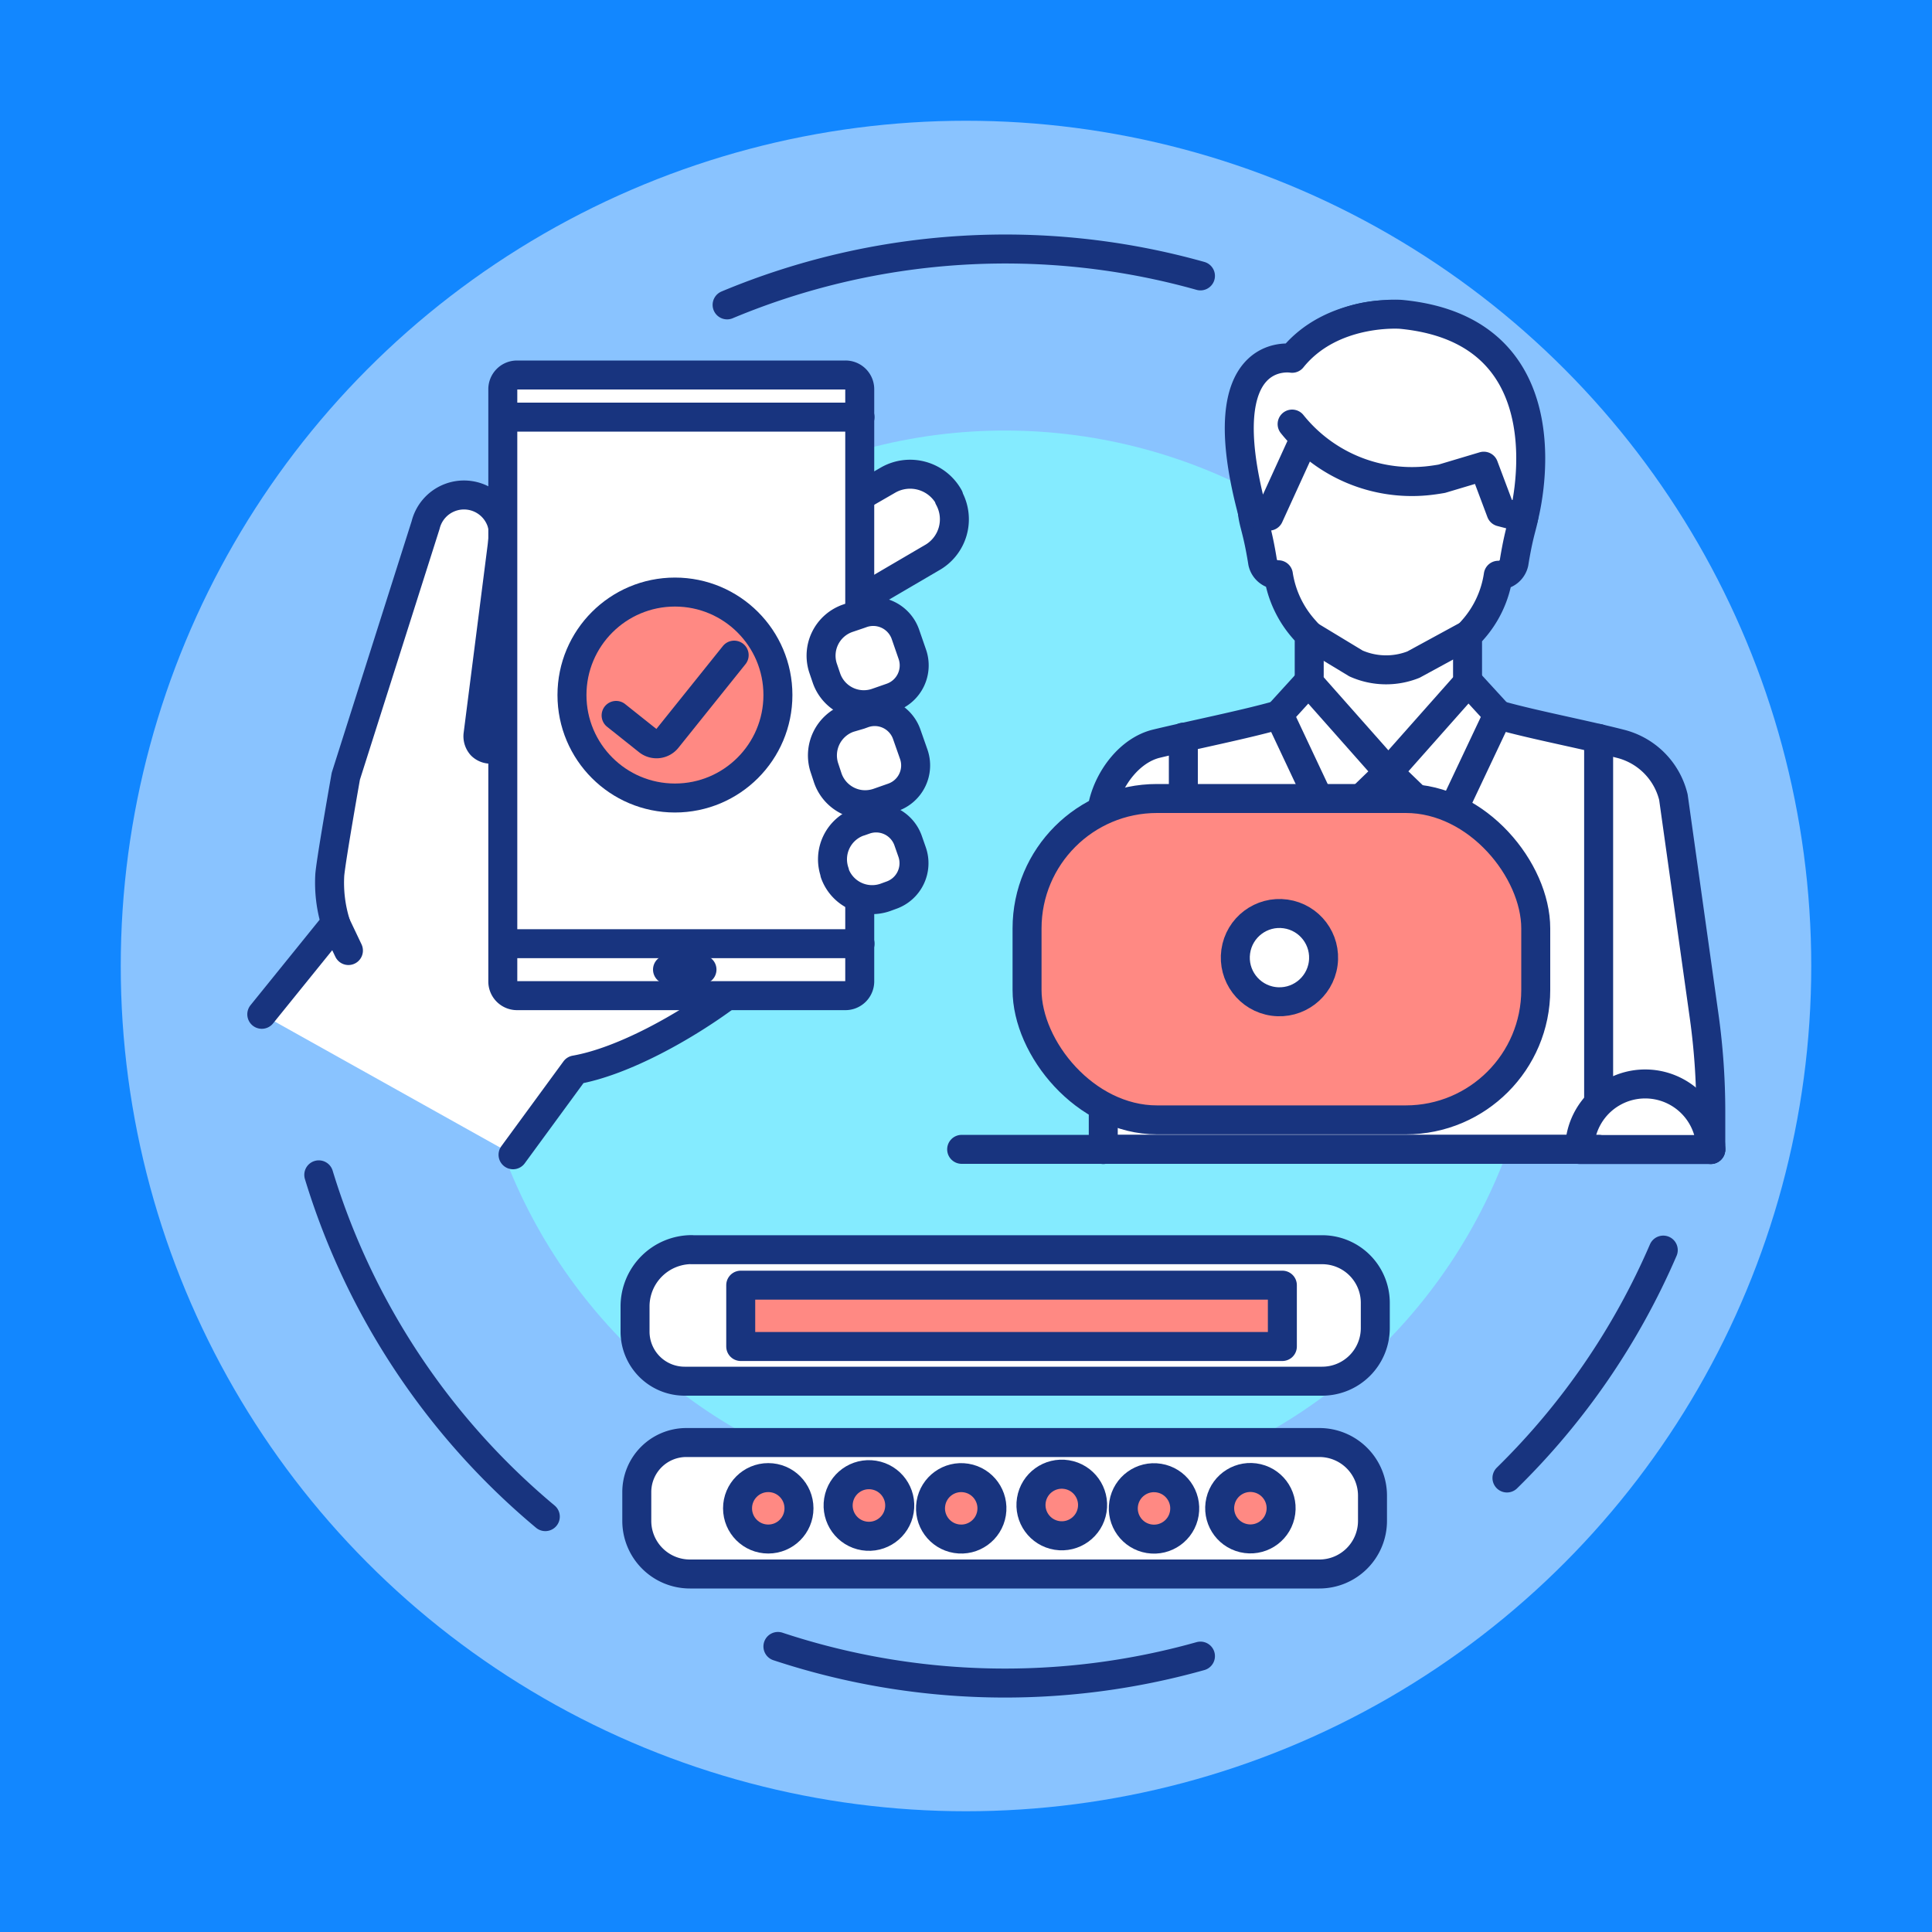 <svg id="Layer_1" data-name="Layer 1" xmlns="http://www.w3.org/2000/svg" viewBox="0 0 200 200"><defs><style>.cls-1{fill:#1287ff;}.cls-2,.cls-5{fill:#fff;}.cls-2{opacity:0.5;isolation:isolate;}.cls-3{fill:#84ebff;}.cls-4,.cls-7{fill:none;}.cls-4,.cls-5,.cls-6,.cls-7{stroke:#18347f;stroke-linecap:round;stroke-linejoin:round;stroke-width:3px;}.cls-4{stroke-dasharray:53.2;}.cls-6{fill:#ff8983;}</style></defs><path class="cls-1" d="M200,200H0V0H200Z"/><circle class="cls-2" cx="100" cy="100" r="87.5"/><circle class="cls-3" cx="104.03" cy="100" r="55.43" transform="translate(-40.24 102.85) rotate(-45)"/><path class="cls-4" d="M124.27,28.56a74.65,74.65,0,0,0-49,3"/><path class="cls-4" d="M156,153a74.1,74.1,0,0,0,16.18-23.59"/><path class="cls-4" d="M80.53,170.44a74.78,74.78,0,0,0,43.74,1"/><path class="cls-4" d="M33,121.62A74.25,74.25,0,0,0,56.45,157"/><path class="cls-5" d="M89,51.39l3-1.73a4.59,4.59,0,0,1,6.23,1.8l0,.09a4.57,4.57,0,0,1-1.8,6.21l-7.36,4.31-.06,0"/><path class="cls-5" d="M52.08,55.48a3.26,3.26,0,0,1-.12.87"/><path class="cls-5" d="M53.11,119.54l6.43-8.78c5-.88,11.42-4.51,15.71-7.69l-23.17-26-.6.29a1.35,1.35,0,0,1-1.65-.2,1.42,1.42,0,0,1-.34-1.15L52,56.35l.12-1.1a4.09,4.09,0,0,0-8.06-.9v0l-8.26,26s-1.49,8.38-1.66,10.2a14.21,14.21,0,0,0,.6,5L27.1,105"/><path class="cls-5" d="M89,63.58V40.29a1.47,1.47,0,0,0-1.48-1.47h-34a1.47,1.47,0,0,0-1.47,1.47v61.3a1.47,1.47,0,0,0,1.47,1.48h34A1.48,1.48,0,0,0,89,101.59V92.93"/><line class="cls-5" x1="89.03" y1="73.96" x2="89.03" y2="72.93"/><line class="cls-5" x1="89.03" y1="85.06" x2="89.03" y2="83.25"/><line class="cls-5" x1="89.03" y1="43.18" x2="52.08" y2="43.18"/><line class="cls-5" x1="52.08" y1="97.69" x2="89.03" y2="97.69"/><line class="cls-5" x1="72.67" y1="100.37" x2="69.1" y2="100.37"/><path class="cls-5" d="M89,85.06l.54-.19A3.51,3.51,0,0,1,94,87l.42,1.2a3.51,3.51,0,0,1-2.15,4.47l-.63.23a4.11,4.11,0,0,1-5.23-2.51l0-.08a4.11,4.11,0,0,1,2.51-5.23Z"/><path class="cls-5" d="M89,74l.36-.13A3.51,3.51,0,0,1,93.86,76l.73,2.08a3.5,3.5,0,0,1-2.15,4.46l-1.51.53a4.15,4.15,0,0,1-1.9.2,4.11,4.11,0,0,1-3.33-2.71l-.33-1a4.1,4.1,0,0,1,2.51-5.23Z"/><path class="cls-5" d="M89,63.58l.25-.09a3.53,3.53,0,0,1,4.47,2.15l.72,2.08a3.51,3.51,0,0,1-2.14,4.47l-1.52.53a4.09,4.09,0,0,1-5.22-2.51l-.34-1A4.1,4.1,0,0,1,87.76,64Z"/><line class="cls-5" x1="34.7" y1="95.52" x2="36.07" y2="98.4"/><circle class="cls-6" cx="69.87" cy="71.95" r="10.66"/><path class="cls-7" d="M63.78,74.06l3.29,2.62a1.41,1.41,0,0,0,2-.22L76,67.82"/><path class="cls-5" d="M177.1,119v-4a71.24,71.24,0,0,0-.67-9.68l-3.2-22.8A7.53,7.53,0,0,0,167.76,77c-3.88-1-9.19-2-12.68-3a4.36,4.36,0,0,1-3.16-4.18v-4l.53-.6a10.88,10.88,0,0,0,2.65-5.67,1.63,1.63,0,0,0,1.63-1.28c.64-4,1.1-4.13,1.1-5.86s-.64-2.15-1.42-1.7a10.82,10.82,0,0,0,.4-2.66c.26-9.34-5.88-15.47-13.09-15.47S130.38,38.64,130.64,48a10.82,10.82,0,0,0,.4,2.66c-.78-.45-1.42,0-1.42,1.7s.46,1.9,1.09,5.86a1.63,1.63,0,0,0,1.63,1.28A11,11,0,0,0,135,65.15l.53.6v4A4.36,4.36,0,0,1,132.39,74c-3.51,1-8.85,2.06-12.74,3-2.69.69-4.78,3.47-5.44,6.17V119"/><path class="cls-5" d="M133.76,43.9a15.89,15.89,0,0,0,13.9,5.88c.51-.05,1-.12,1.59-.22l4.35-1.3L155.38,53l2.34.61s5.35-19.36-12.7-21.07c0,0-7.15-.56-11.26,4.55,0,0-8.76-1.52-4.11,15.91l1.72.43,3.69-8.08"/><polyline class="cls-5" points="155.08 73.95 152 70.59 143.72 79.93 149.58 85.59 155.08 73.95"/><polygon class="cls-5" points="132.39 73.95 137.87 85.59 143.72 79.93 135.45 70.59 132.39 73.95"/><path class="cls-5" d="M151.94,65.74l-5.62,3.06a7.68,7.68,0,0,1-5.95-.12l-4.84-2.93"/><polyline class="cls-5" points="165.49 76.44 165.49 113.01 165.49 118.98"/><line class="cls-5" x1="122.5" y1="76.31" x2="122.5" y2="83.17"/><line class="cls-5" x1="99.55" y1="118.98" x2="177.1" y2="118.98"/><rect class="cls-6" x="106.32" y="82.66" width="52.66" height="33.27" rx="13.45"/><circle class="cls-5" cx="132.46" cy="99.13" r="4.57" transform="translate(15.91 216.57) rotate(-82.03)"/><path class="cls-5" d="M177.1,119a6.79,6.79,0,1,0-13.58,0Z"/><line class="cls-5" x1="114.21" y1="118.98" x2="165.49" y2="118.98"/><path class="cls-5" d="M71.57,129.37h65.3a5.5,5.5,0,0,1,5.5,5.5v2.61a5.5,5.5,0,0,1-5.5,5.5h-66a5.13,5.13,0,0,1-5.13-5.13v-2.61a5.88,5.88,0,0,1,5.88-5.88Z"/><rect class="cls-6" x="76.68" y="133.04" width="56.07" height="6.35"/><path class="cls-5" d="M71,149.33h65.58a5.5,5.5,0,0,1,5.5,5.5v2.61a5.5,5.5,0,0,1-5.5,5.5H71.42a5.5,5.5,0,0,1-5.5-5.5v-3A5.13,5.13,0,0,1,71,149.33Z"/><circle class="cls-6" cx="79.53" cy="156.14" r="3.18"/><circle class="cls-6" cx="89.52" cy="156.14" r="3.18" transform="matrix(0.16, -0.99, 0.99, 0.16, -78.95, 219.49)"/><circle class="cls-6" cx="99.5" cy="156.14" r="3.18" transform="translate(-70.56 229.34) rotate(-80.78)"/><circle class="cls-6" cx="109.48" cy="156.14" r="3.18" transform="matrix(0.16, -0.99, 0.99, 0.16, -62.18, 239.2)"/><circle class="cls-6" cx="119.46" cy="156.14" r="3.18" transform="translate(-53.8 249.05) rotate(-80.78)"/><circle class="cls-6" cx="129.45" cy="156.14" r="3.18" transform="translate(-52.26 246.25) rotate(-76.72)"/></svg>